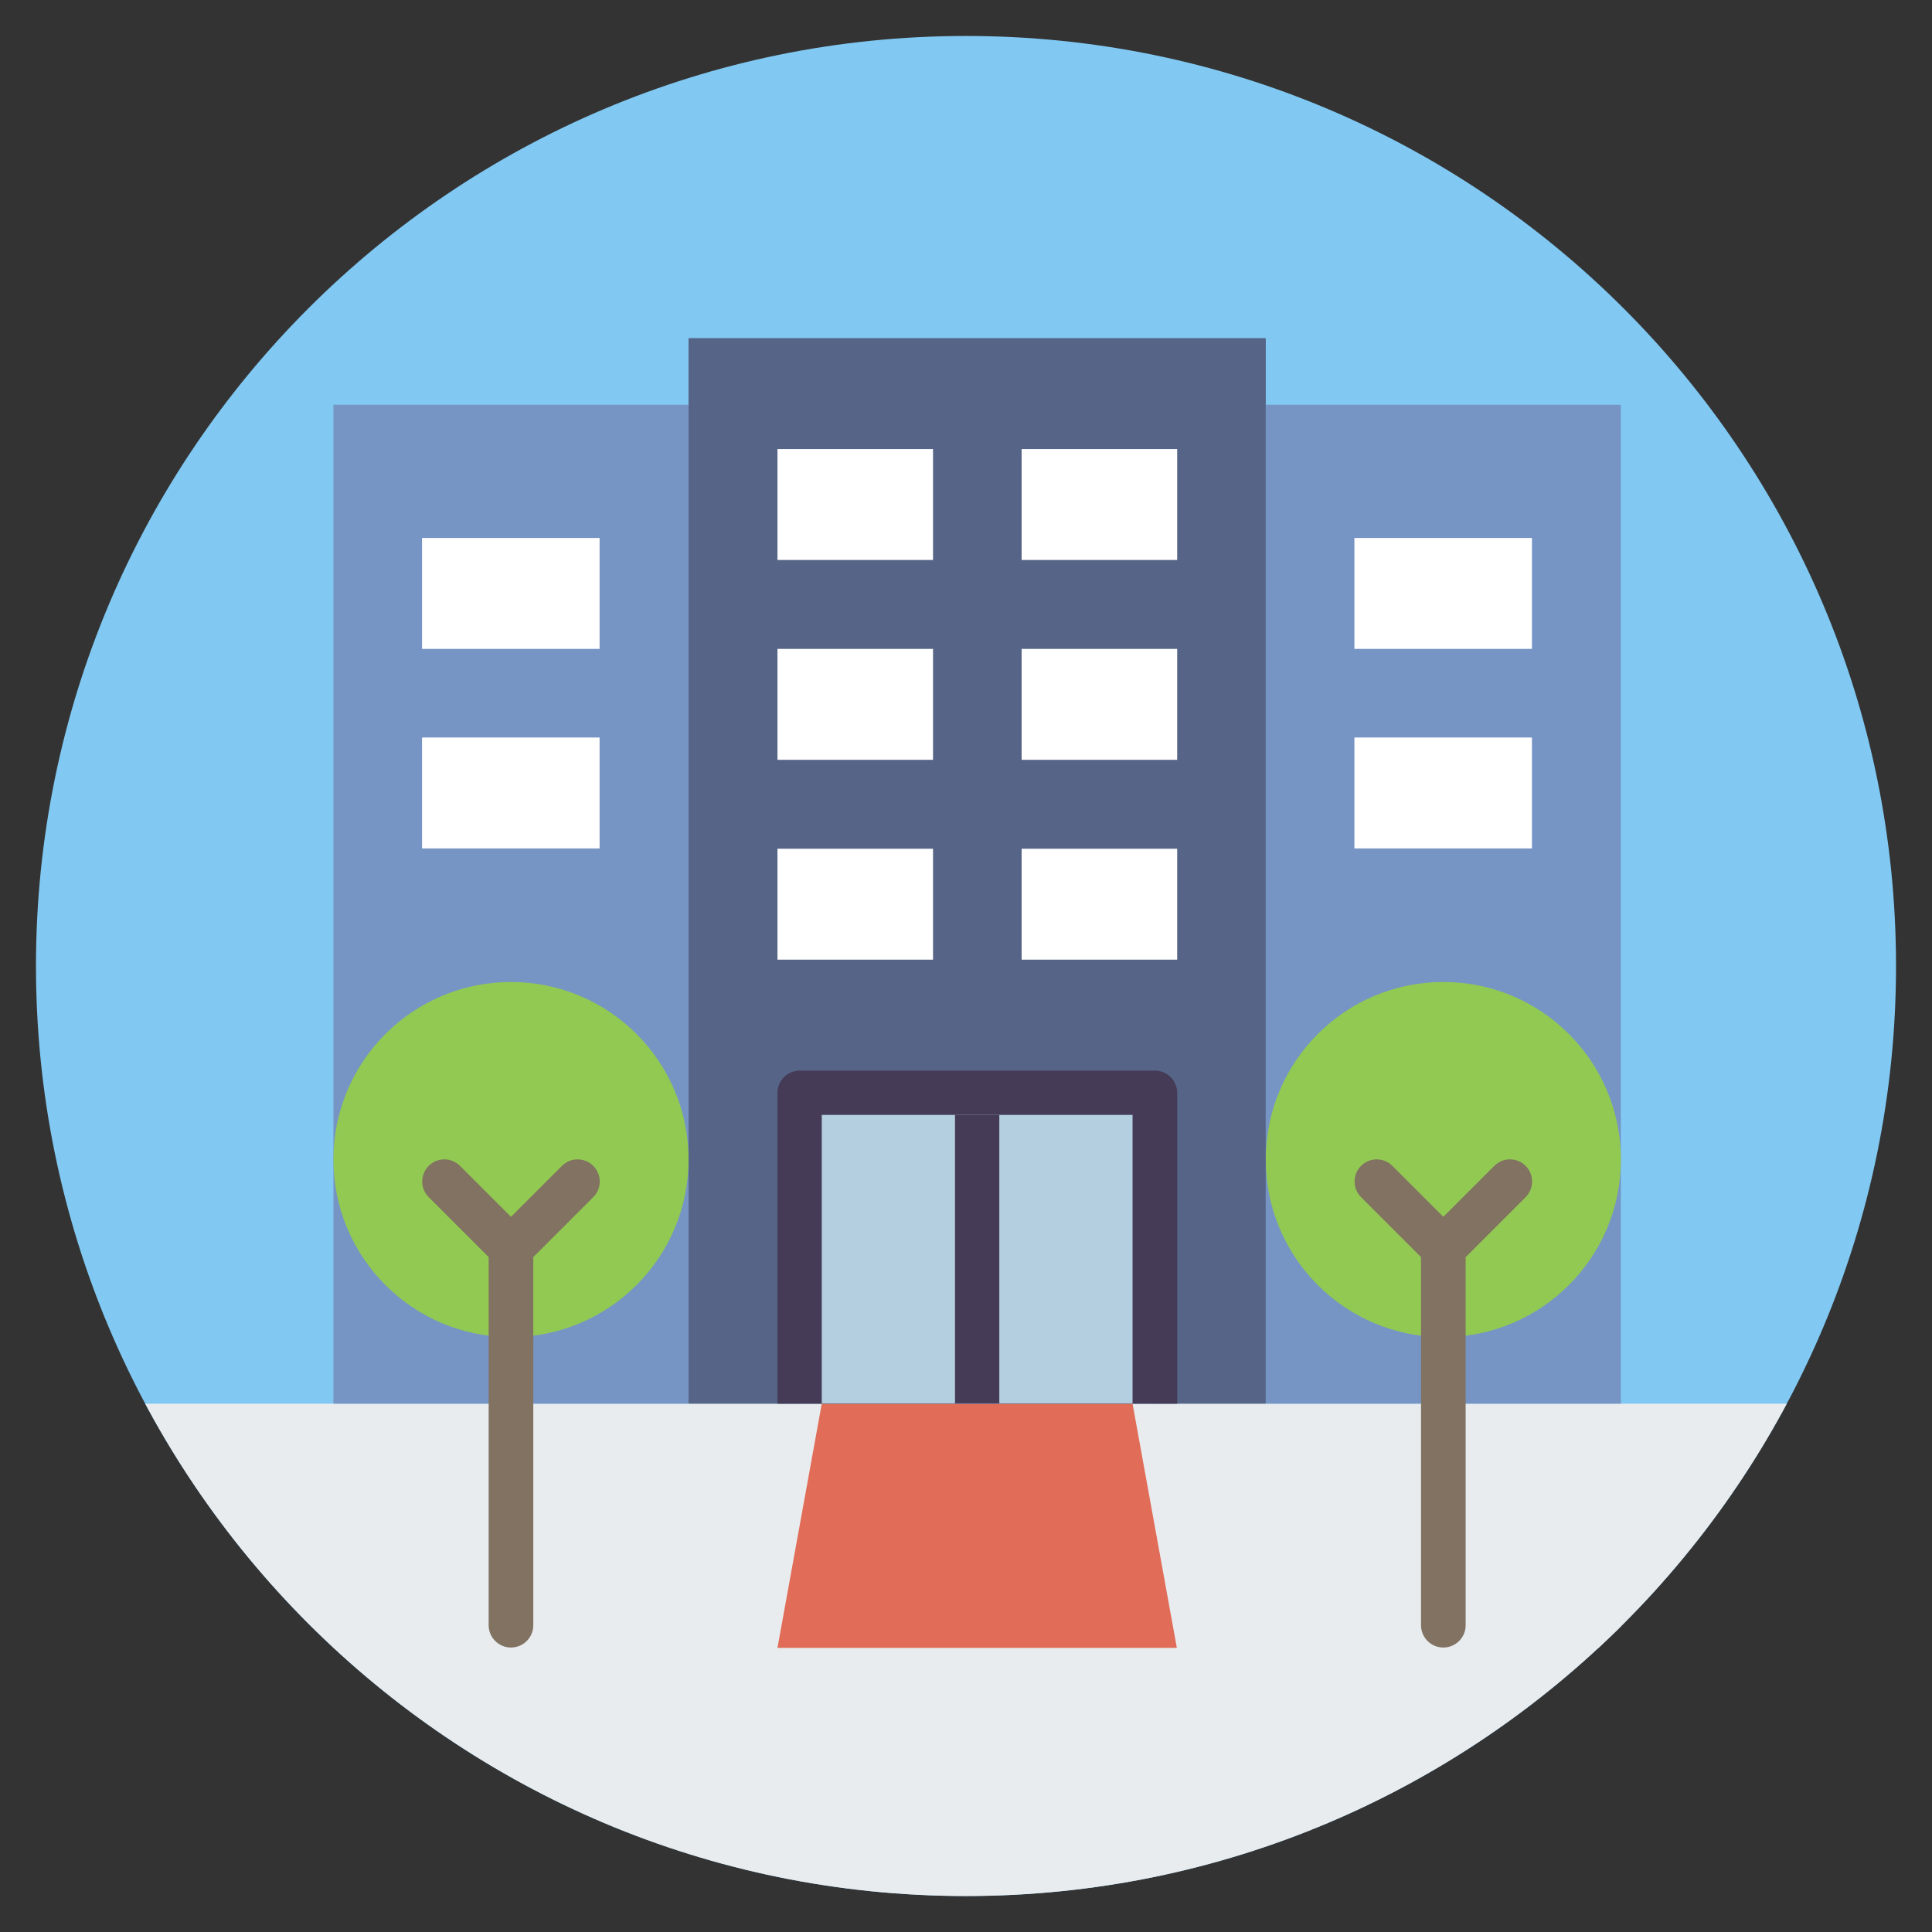 <?xml version="1.0" encoding="UTF-8"?>
<!DOCTYPE svg PUBLIC "-//W3C//DTD SVG 1.1//EN" "http://www.w3.org/Graphics/SVG/1.1/DTD/svg11.dtd">
<!-- Creator: CorelDRAW -->
<svg xmlns="http://www.w3.org/2000/svg" xml:space="preserve" width="100%" height="100%" style="shape-rendering:geometricPrecision; text-rendering:geometricPrecision; image-rendering:optimizeQuality; fill-rule:evenodd; clip-rule:evenodd"
viewBox="0 0 5.8 5.8">
 <rect x="0" y="0" width="5.8" height="5.8" fill="#333333" stroke="none"/>
 <defs>
  <style type="text/css">
   <![CDATA[
    .fil10 {fill:none}
    .fil7 {fill:#453B57}
    .fil2 {fill:#566587}
    .fil3 {fill:#7695C5}
    .fil9 {fill:#817262}
    .fil8 {fill:#92C952}
    .fil6 {fill:#B4CFDF}
    .fil5 {fill:#E16C57}
    .fil1 {fill:#E8ECEF}
    .fil4 {fill:white}
    .fil0 {fill:#81C9F3}
   ]]>
  </style>
   <clipPath id="id0">
    <path d="M2.9 0.108c1.542,0 2.792,1.25 2.792,2.792 0,1.542 -1.25,2.792 -2.792,2.792 -1.542,0 -2.792,-1.25 -2.792,-2.792 0,-1.542 1.25,-2.792 2.792,-2.792z"/>
   </clipPath>
 </defs>
 <g id="Layer_x0020_1">
  <path class="fil0" d="M2.9 0.108c1.542,0 2.792,1.25 2.792,2.792 0,1.542 -1.25,2.792 -2.792,2.792 -1.542,0 -2.792,-1.25 -2.792,-2.792 0,-1.542 1.25,-2.792 2.792,-2.792z"/>
  <g style="clip-path:url(#id0)">
   <g id="_208380496">
    <rect id="_207650104" class="fil1" x="-0.899" y="4.214" width="7.01" height="1.581"/>
    <rect id="_207364136" class="fil1" x="1.001" y="4.214" width="3.866" height="0.733"/>
    <rect id="_207368048" class="fil2" x="2.067" y="1.015" width="1.733" height="3.199"/>
    <polygon id="_207368936" class="fil3" points="1.001,1.215 1.001,2.281 1.001,3.481 1.001,4.214 2.067,4.214 2.067,3.481 2.067,2.281 2.067,1.215 "/>
    <polygon id="_207368984" class="fil3" points="3.8,1.215 3.8,2.281 3.8,3.481 3.8,4.214 4.866,4.214 4.866,3.481 4.866,2.281 4.866,1.215 "/>
    <rect id="_207369032" class="fil4" x="2.334" y="1.348" width="0.467" height="0.333"/>
    <rect id="_207370064" class="fil4" x="3.067" y="1.348" width="0.467" height="0.333"/>
    <rect id="_207369752" class="fil4" x="4.066" y="1.615" width="0.533" height="0.333"/>
    <rect id="_207370304" class="fil4" x="4.066" y="2.214" width="0.533" height="0.333"/>
    <rect id="_207369584" class="fil4" x="1.267" y="1.615" width="0.533" height="0.333"/>
    <rect id="_207370808" class="fil4" x="1.267" y="2.214" width="0.533" height="0.333"/>
    <rect id="_207370976" class="fil4" x="2.334" y="1.948" width="0.467" height="0.333"/>
    <rect id="_207371624" class="fil4" x="3.067" y="1.948" width="0.467" height="0.333"/>
    <rect id="_207371792" class="fil4" x="2.334" y="2.548" width="0.467" height="0.333"/>
    <rect id="_207371336" class="fil4" x="3.067" y="2.548" width="0.467" height="0.333"/>
    <polygon id="_207372080" class="fil5" points="3.533,4.947 2.334,4.947 2.467,4.214 3.4,4.214 "/>
    <rect id="_207372104" class="fil6" x="2.4" y="3.281" width="1.066" height="0.933"/>
    <path id="_207371864" class="fil7" d="M3.467 3.214l-1.066 0c-0.037,0 -0.067,0.03 -0.067,0.067l0 0.933 1.2 0 0 -0.933c0,-0.037 -0.03,-0.067 -0.067,-0.067z"/>
    <rect id="_207373040" class="fil6" x="2.467" y="3.347" width="0.933" height="0.866"/>
    <rect id="_207372752" class="fil7" x="2.867" y="3.347" width="0.133" height="0.866"/>
    <circle id="_207373256" class="fil8" cx="1.534" cy="3.481" r="0.533"/>
    <circle id="_207373760" class="fil8" cx="4.333" cy="3.481" r="0.533"/>
    <g>
     <path id="_207373472" class="fil9" d="M1.687 3.5l-0.153 0.153 -0.153 -0.153c-0.026,-0.026 -0.068,-0.026 -0.094,0 -0.026,0.026 -0.026,0.068 0,0.094l0.18 0.18 0 1.105c0,0.037 0.03,0.067 0.067,0.067 0.037,0 0.067,-0.03 0.067,-0.067l0 -1.105 0.18 -0.18c0.026,-0.026 0.026,-0.068 0,-0.094 -0.026,-0.026 -0.068,-0.026 -0.094,0z"/>
     <path id="_207373424" class="fil9" d="M4.58 3.5c-0.026,-0.026 -0.068,-0.026 -0.094,0l-0.153 0.153 -0.153 -0.153c-0.026,-0.026 -0.068,-0.026 -0.094,0 -0.026,0.026 -0.026,0.068 0,0.094l0.18 0.18 0 1.105c0,0.037 0.03,0.067 0.067,0.067 0.037,0 0.067,-0.03 0.067,-0.067l0 -1.105 0.18 -0.18c0.026,-0.026 0.026,-0.068 0,-0.094z"/>
    </g>
    <g>
    </g>
    <g>
    </g>
    <g>
    </g>
    <g>
    </g>
    <g>
    </g>
    <g>
    </g>
    <g>
    </g>
    <g>
    </g>
    <g>
    </g>
    <g>
    </g>
    <g>
    </g>
    <g>
    </g>
    <g>
    </g>
    <g>
    </g>
    <g>
    </g>
   </g>
  </g>
  <path class="fil10" d="M2.9 0.108c1.542,0 2.792,1.25 2.792,2.792 0,1.542 -1.25,2.792 -2.792,2.792 -1.542,0 -2.792,-1.25 -2.792,-2.792 0,-1.542 1.25,-2.792 2.792,-2.792z"/>
 </g>
</svg>
